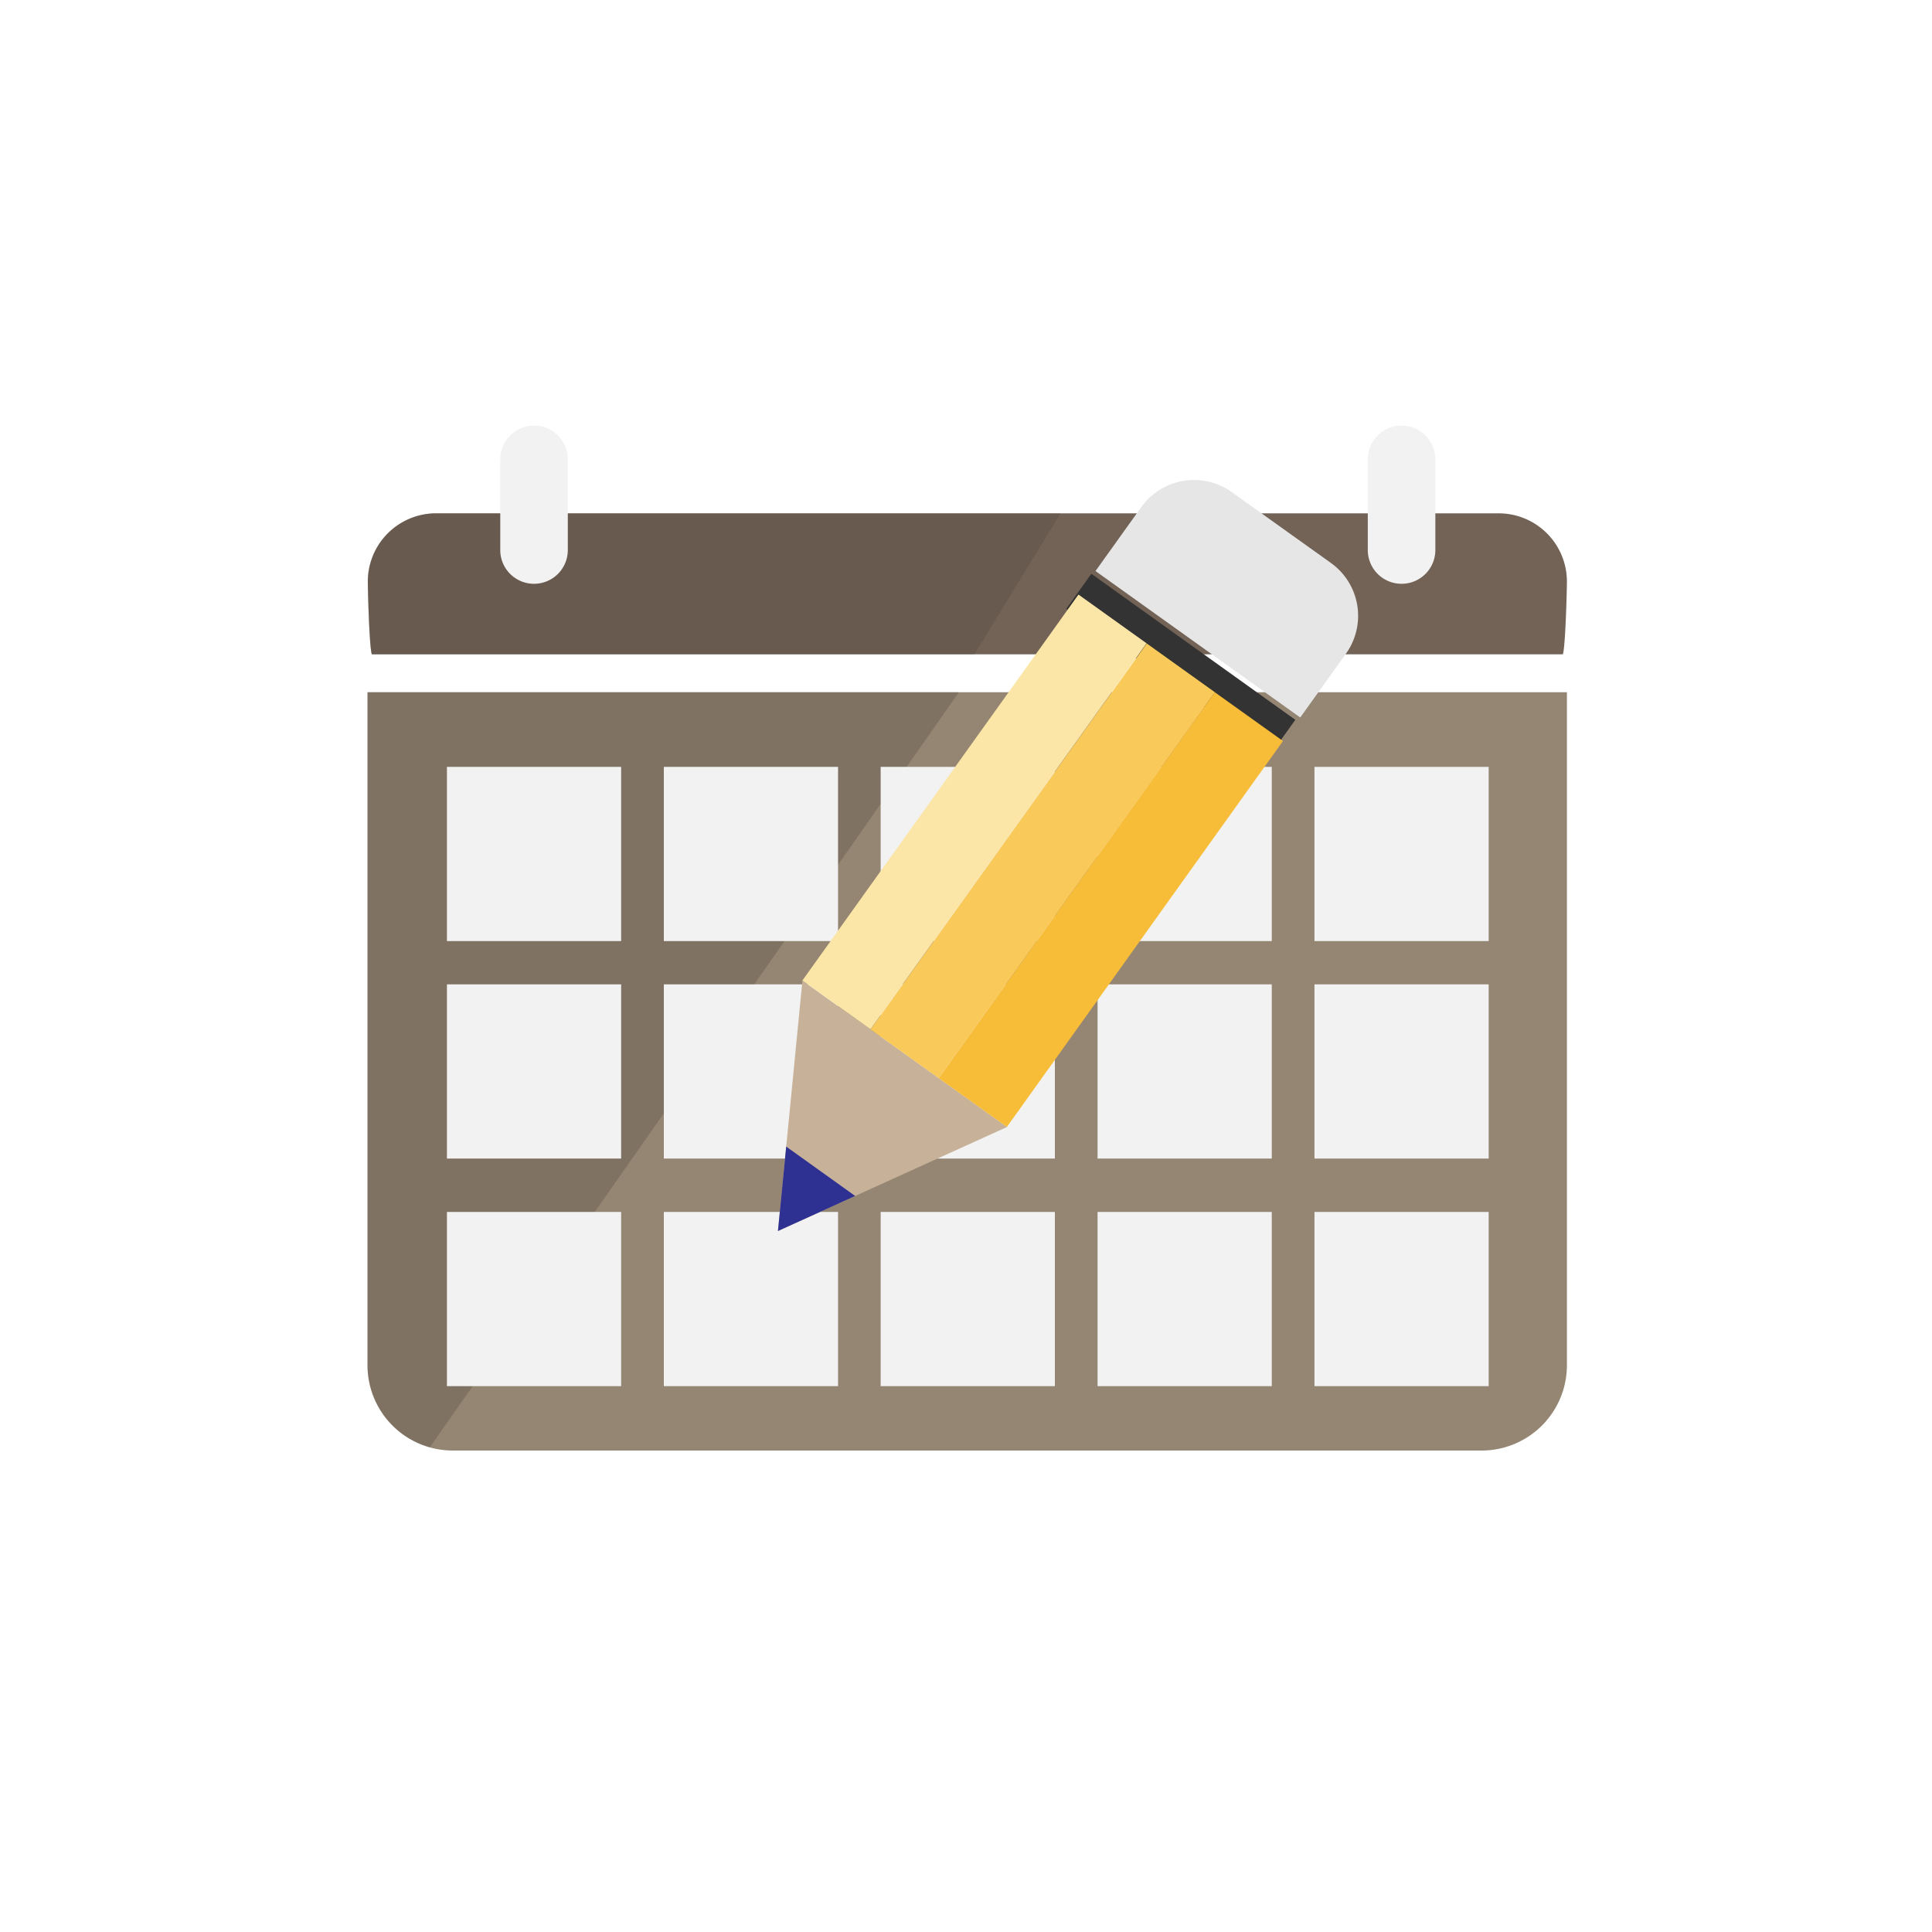 <?xml version="1.0" encoding="UTF-8"?>
<svg xmlns="http://www.w3.org/2000/svg" viewBox="0 0 300 300">
  <g id="Layer_1" data-name="Layer 1">
    <g id="calandar">
      <path d="M57.07,107.49V212a13.25,13.25,0,0,0,13.25,13.24H230.06A13.25,13.25,0,0,0,243.31,212V107.49Z" style="fill:#958673"></path>
      <path d="M242.68,101.6c.4-1.12.63-10,.63-11.29a10.6,10.6,0,0,0-10.6-10.6h-165a10.6,10.6,0,0,0-10.59,10.6c0,1.25.23,10.17.62,11.29Z" style="fill:#736357"></path>
      <path d="M148.9,107.49H57.07V212a13.23,13.23,0,0,0,9.67,12.74Z" style="fill:#564a41;opacity:0.33"></path>
      <rect x="69.4" y="119.08" width="27.05" height="27.05" style="fill:#f2f2f2"></rect>
      <rect x="103.08" y="119.08" width="27.05" height="27.05" style="fill:#f2f2f2"></rect>
      <rect x="136.75" y="119.08" width="27.05" height="27.05" style="fill:#f2f2f2"></rect>
      <rect x="170.43" y="119.08" width="27.05" height="27.05" style="fill:#f2f2f2"></rect>
      <rect x="204.11" y="119.08" width="27.05" height="27.05" style="fill:#f2f2f2"></rect>
      <rect x="69.4" y="152.85" width="27.05" height="27.05" style="fill:#f2f2f2"></rect>
      <rect x="103.08" y="152.85" width="27.05" height="27.05" style="fill:#f2f2f2"></rect>
      <rect x="136.75" y="152.85" width="27.05" height="27.05" style="fill:#f2f2f2"></rect>
      <rect x="170.43" y="152.85" width="27.05" height="27.05" style="fill:#f2f2f2"></rect>
      <rect x="204.11" y="152.85" width="27.05" height="27.05" style="fill:#f2f2f2"></rect>
      <rect x="69.4" y="188.19" width="27.05" height="27.05" style="fill:#f2f2f2"></rect>
      <rect x="103.08" y="188.19" width="27.05" height="27.05" style="fill:#f2f2f2"></rect>
      <rect x="136.75" y="188.19" width="27.05" height="27.05" style="fill:#f2f2f2"></rect>
      <rect x="170.43" y="188.19" width="27.05" height="27.05" style="fill:#f2f2f2"></rect>
      <rect x="204.11" y="188.19" width="27.05" height="27.05" style="fill:#f2f2f2"></rect>
      <path d="M164.69,79.71h-97a10.6,10.6,0,0,0-10.59,10.6c0,1.25.23,10.17.62,11.29h93.6Z" style="fill:#564a41;opacity:0.34"></path>
      <path d="M88.17,85.41a5.24,5.24,0,0,1-5.25,5.24h0a5.24,5.24,0,0,1-5.24-5.24V71.33a5.25,5.25,0,0,1,5.24-5.25h0a5.25,5.25,0,0,1,5.25,5.25Z" style="fill:#f2f2f2"></path>
      <path d="M222.88,85.41a5.24,5.24,0,0,1-5.25,5.24h0a5.24,5.24,0,0,1-5.24-5.24V71.33a5.25,5.25,0,0,1,5.24-5.25h0a5.25,5.25,0,0,1,5.25,5.25Z" style="fill:#f2f2f2"></path>
    </g>
  </g>
  <g id="Layer_3" data-name="Layer 3">
    <path d="M201.9,111.41,209,101.5a10.09,10.09,0,0,0-2.33-14.08l-15.39-11a10.08,10.08,0,0,0-14.07,2.33l-7.1,9.92Z" style="fill:#e6e6e6"></path>
    <rect x="180.68" y="83.22" width="6.73" height="39.1" transform="matrix(0.58, -0.81, 0.81, 0.58, -6.64, 192.63)" style="fill:#333"></rect>
    <polygon points="156.37 175 120.8 191.15 124.6 152.27 156.37 175" style="fill:#c7b299"></polygon>
    <polygon points="122.08 178.04 120.8 191.15 132.79 185.71 122.08 178.04" style="fill:#2e3192"></polygon>
    <rect x="114.48" y="119.58" width="73.68" height="13.01" transform="translate(-39.27 175.78) rotate(-54.42)" style="fill:#fce6a7"></rect>
    <rect x="125.07" y="127.16" width="73.69" height="13.01" transform="translate(-41.01 187.55) rotate(-54.41)" style="fill:#f9ca5a"></rect>
    <rect x="135.66" y="134.73" width="73.68" height="13.01" transform="translate(-42.74 199.36) rotate(-54.42)" style="fill:#f7bd38"></rect>
  </g>
</svg>
